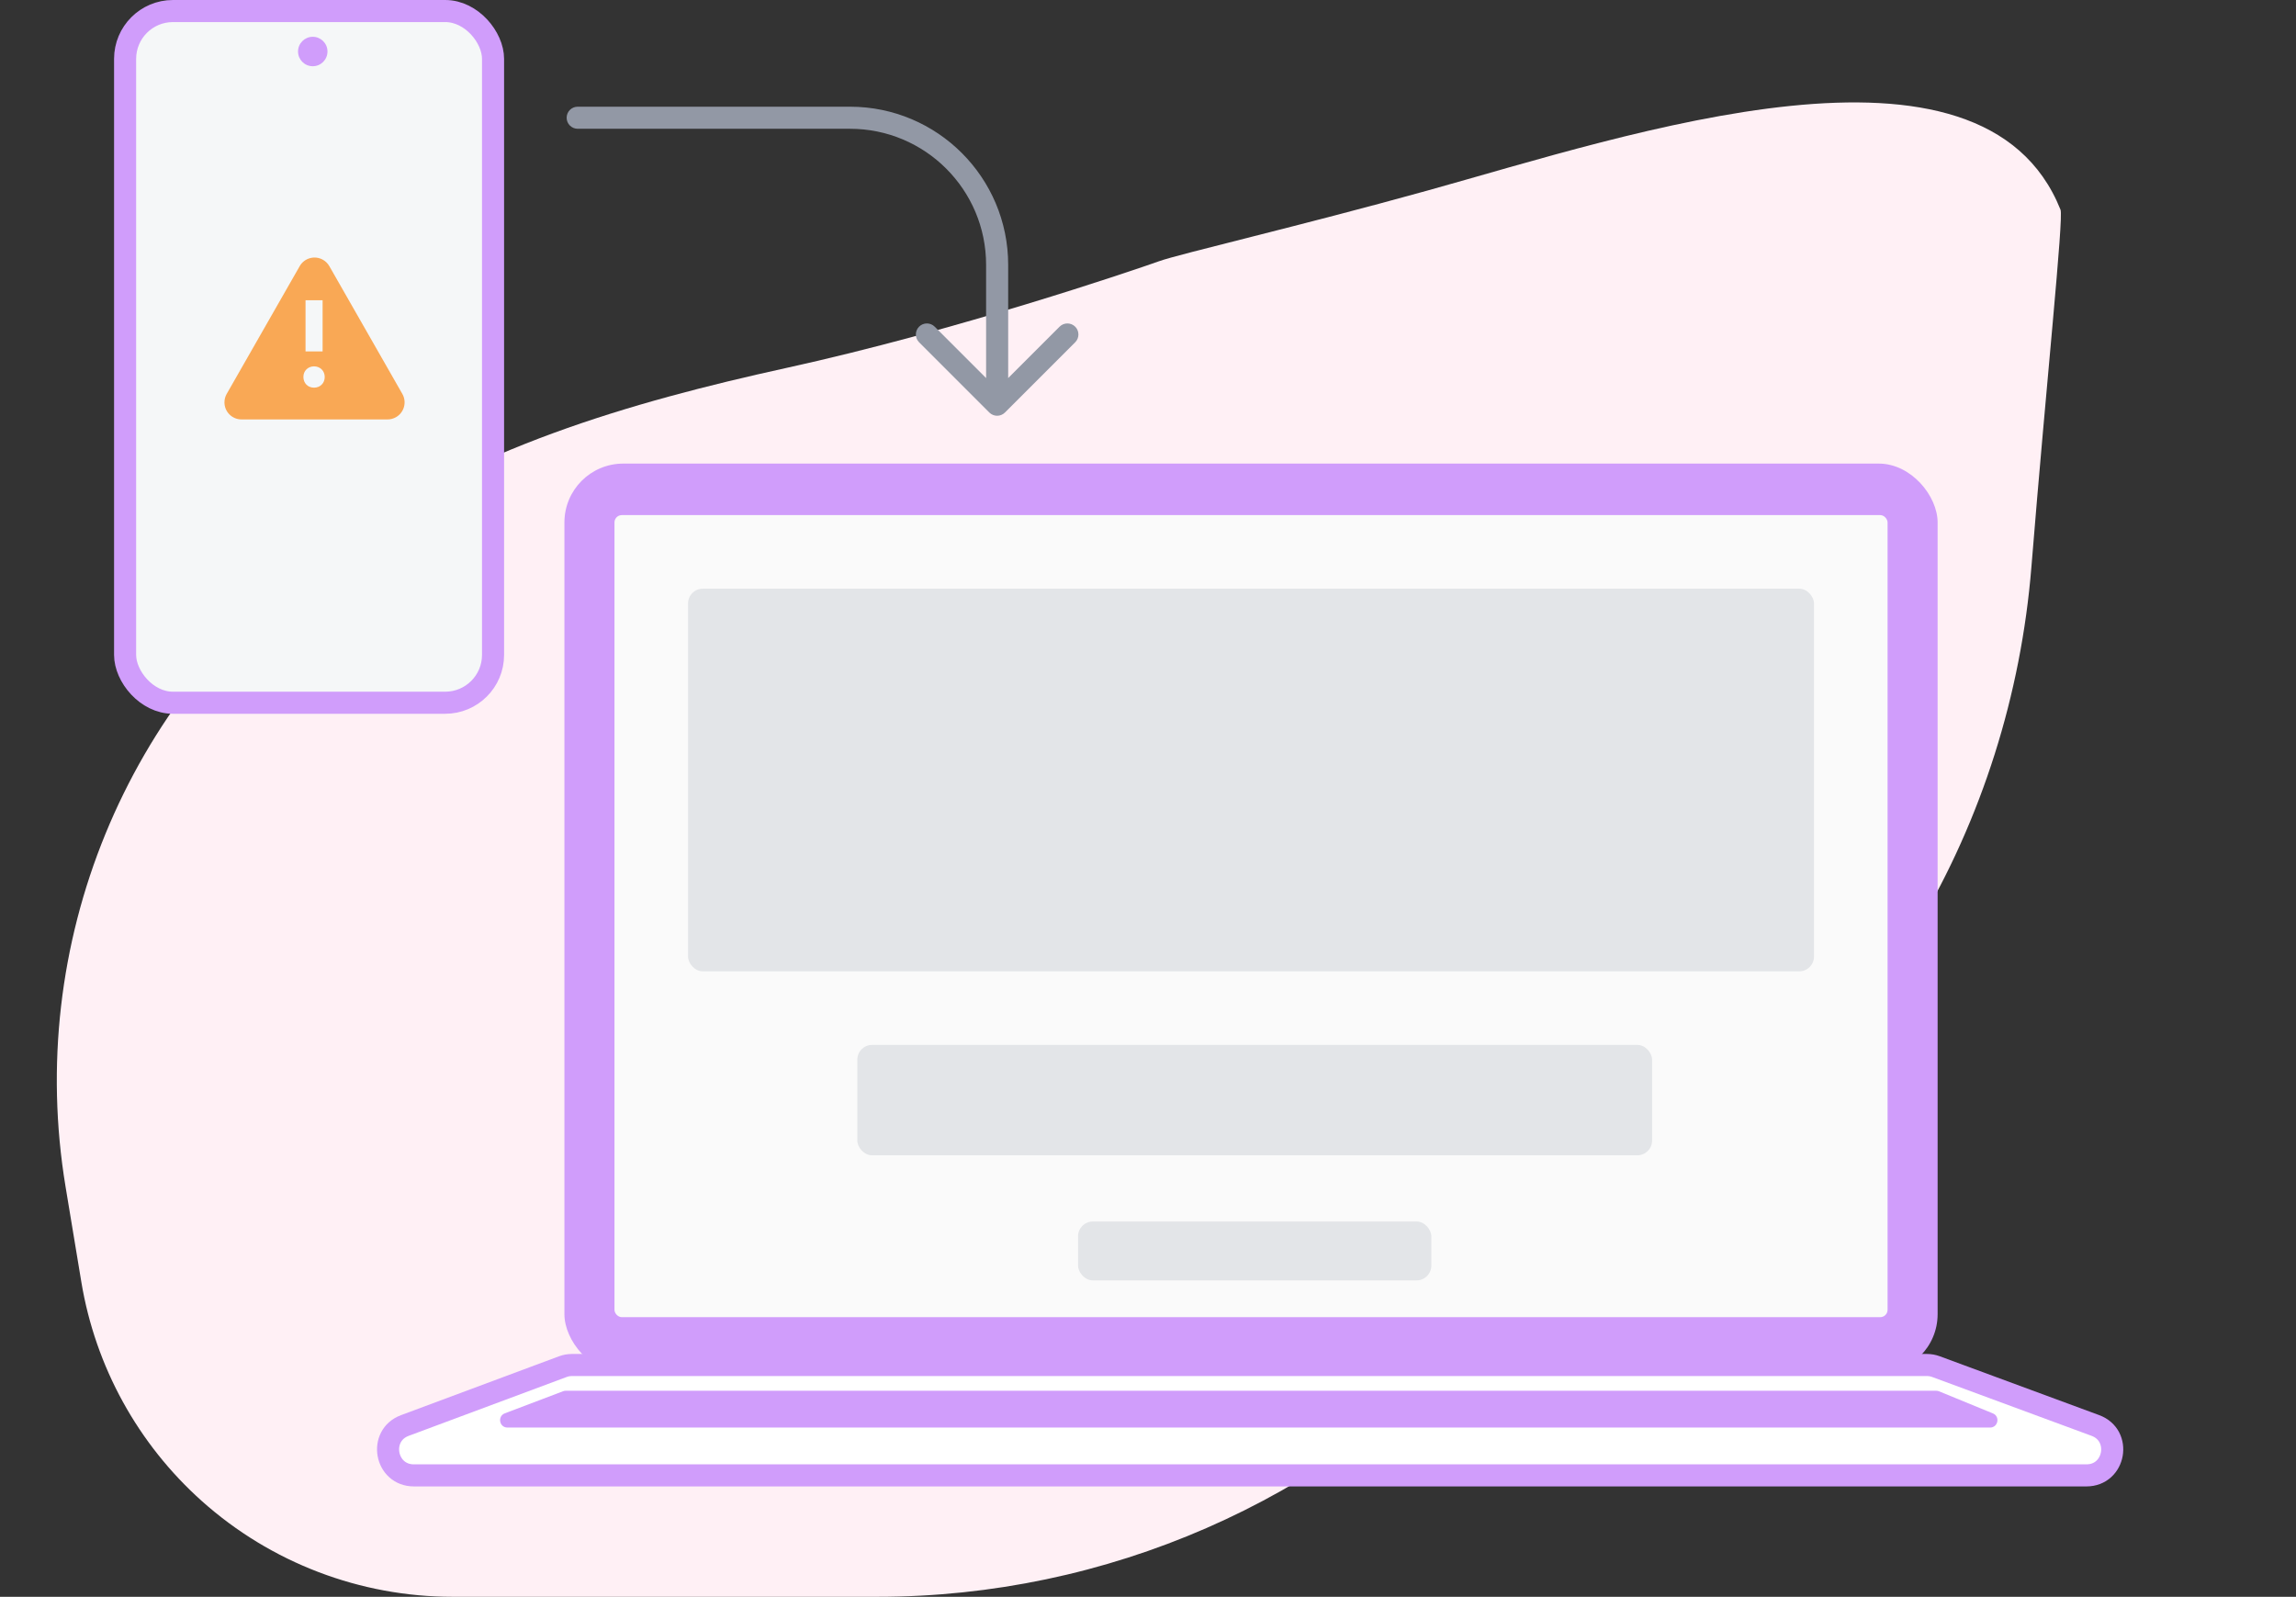 <svg width="312" height="217" viewBox="0 0 312 217" fill="none" xmlns="http://www.w3.org/2000/svg">
<rect x="0" y="0" width="312" height="217" fill="#333333" stroke="none"/>
<path d="M8.91 161.281L11.053 174.216C12.96 185.725 18.745 196.236 27.447 204.006C36.82 212.375 48.945 217 61.51 217H119.216C150.321 217 180.019 204.036 201.167 181.225L202.952 179.299C209.282 172.471 216.591 166.619 224.638 161.936C254.71 144.435 273.243 111.724 276.045 77.044C278.069 51.996 280.441 29.602 280 28.5C269.394 1.986 221.508 18.252 193.993 25.891C176.543 30.735 160.321 34.492 157.5 35.5C153.859 36.8 129.942 44.935 106.828 50.009C85.585 54.672 63.867 61.012 46.283 73.811L44.075 75.418C17.057 95.085 3.448 128.313 8.91 161.281Z" fill="#FFF0F5"/>
<rect x="76.698" y="63" width="186.603" height="123.591" rx="8" fill="#D09DFB"/>
<path d="M56.24 200.5H283.522C287.429 200.5 288.4 195.07 284.735 193.717L263.068 185.717C262.679 185.573 262.269 185.5 261.855 185.5H77.71C77.293 185.5 76.879 185.575 76.488 185.72L55.017 193.72C51.362 195.082 52.339 200.5 56.24 200.5Z" fill="white" stroke="#D09DFB" stroke-width="3"/>
<path d="M76.516 189.065C76.629 189.022 76.749 189 76.871 189H263.115C263.246 189 263.375 189.025 263.495 189.075L270.807 192.075C271.822 192.491 271.524 194 270.428 194H68.958C67.847 194 67.565 192.459 68.604 192.065L76.516 189.065Z" fill="#D09DFB"/>
<rect x="83.5" y="70" width="173" height="109" rx="1" fill="#FAFAFA"/>
<rect x="17" y="1.5" width="50" height="94" rx="6.5" fill="#F5F7F8" stroke="#D09DFB" stroke-width="3"/>
<circle cx="42.5" cy="7" r="2" fill="#D09DFB"/>
<rect x="93.5" y="80" width="153" height="52" rx="2" fill="#E3E5E8"/>
<rect x="146.5" y="166" width="48" height="8" rx="2" fill="#E3E5E8"/>
<rect x="116.5" y="142" width="108" height="15" rx="2" fill="#E3E5E8"/>
<path fill-rule="evenodd" clip-rule="evenodd" d="M43.891 35.306C44.25 35.511 44.548 35.809 44.754 36.169L54.674 53.53C55.31 54.642 54.923 56.059 53.811 56.694C53.461 56.895 53.064 57 52.66 57H32.819C31.538 57 30.5 55.962 30.5 54.681C30.5 54.277 30.605 53.88 30.806 53.53L40.726 36.169C41.361 35.057 42.778 34.67 43.891 35.306ZM42.678 49.787C41.849 49.787 41.228 50.4 41.228 51.216C41.228 52.07 41.83 52.682 42.678 52.682C43.506 52.682 44.127 52.07 44.127 51.234C44.127 50.4 43.506 49.787 42.678 49.787ZM43.837 40.799H41.518V47.758H43.837V40.799Z" fill="#F9A855"/>
<path d="M78.5 14.5C77.672 14.5 77 15.172 77 16C77 16.828 77.672 17.5 78.5 17.5V14.5ZM134.439 56.061C135.025 56.646 135.975 56.646 136.561 56.061L146.107 46.515C146.692 45.929 146.692 44.979 146.107 44.393C145.521 43.808 144.571 43.808 143.985 44.393L135.5 52.879L127.015 44.393C126.429 43.808 125.479 43.808 124.893 44.393C124.308 44.979 124.308 45.929 124.893 46.515L134.439 56.061ZM78.5 17.5H115.5V14.5H78.5V17.5ZM134 36V55H137V36H134ZM115.5 17.5C125.717 17.5 134 25.783 134 36H137C137 24.126 127.374 14.5 115.5 14.5V17.5Z" fill="#9298A5"/>
</svg>
